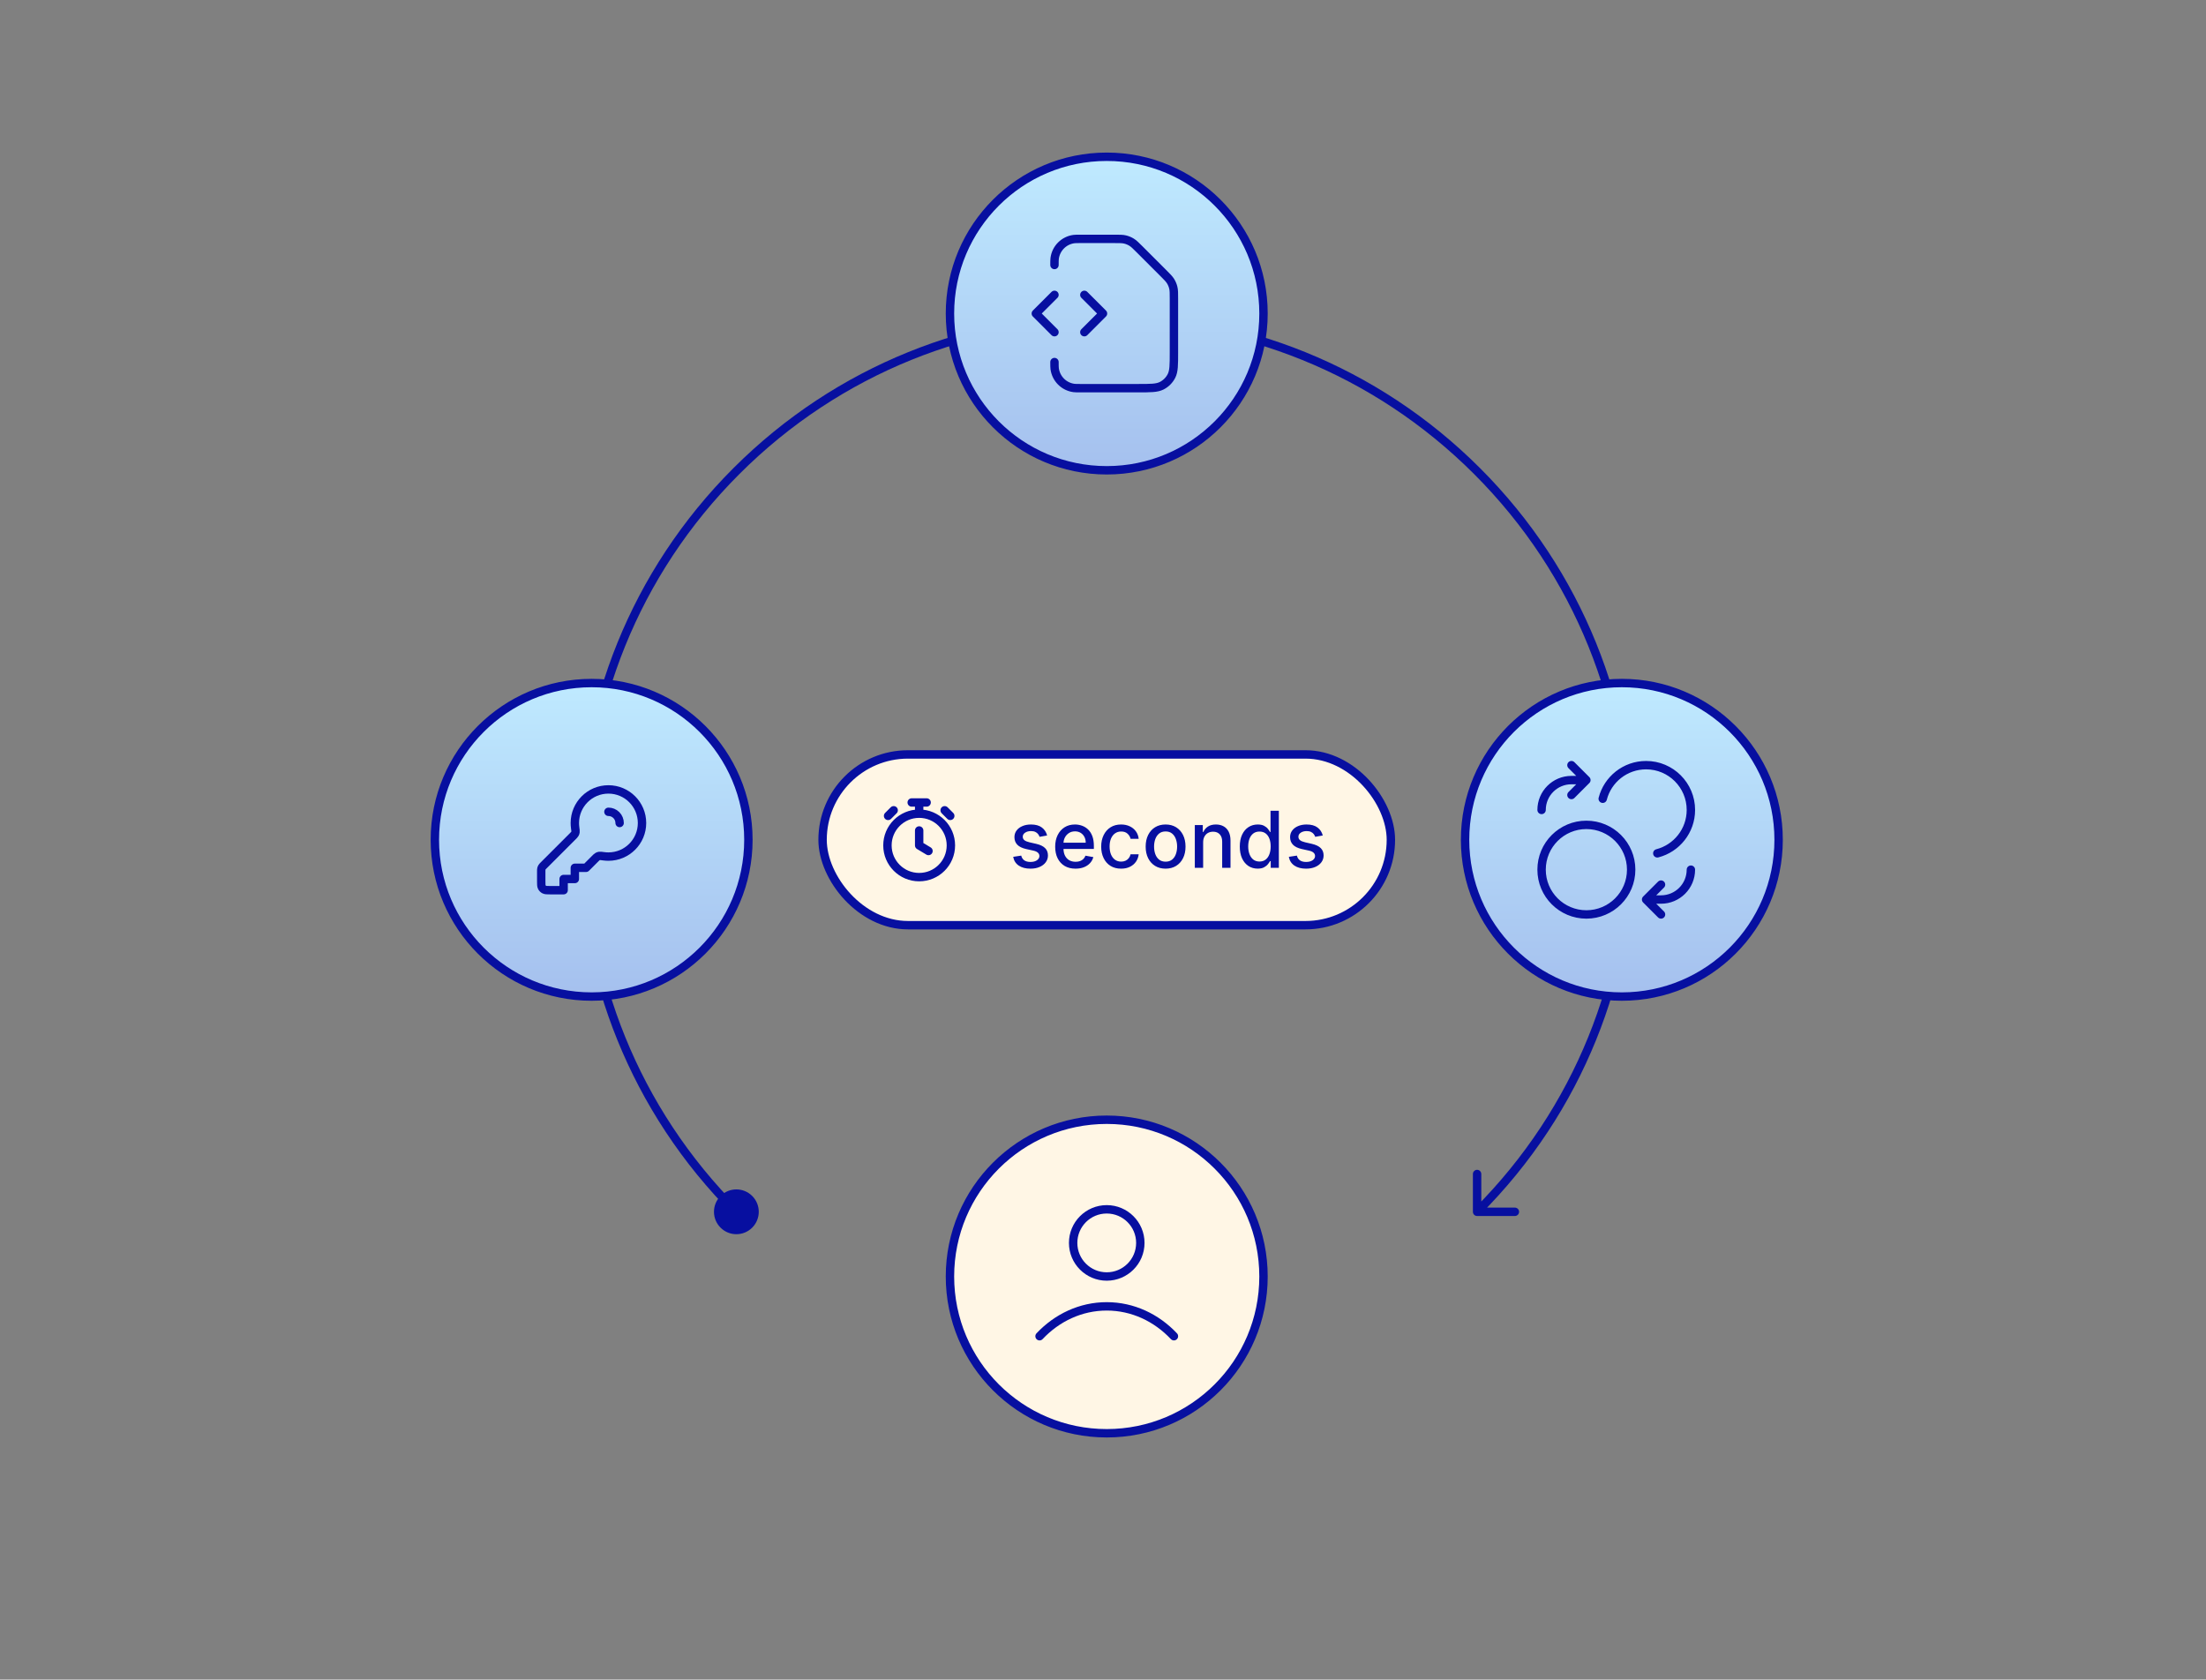 <svg width="394" height="300" viewBox="0 0 394 300" fill="none" xmlns="http://www.w3.org/2000/svg">
<rect x="0" y="0" width="394" height="300" fill="#808080" stroke="none"/>
<path d="M263.065 216.445C263.065 216.859 263.401 217.195 263.815 217.195L270.565 217.195C270.979 217.195 271.315 216.859 271.315 216.445C271.315 216.03 270.979 215.695 270.565 215.695L264.565 215.695L264.565 209.695C264.565 209.28 264.229 208.945 263.815 208.945C263.401 208.945 263.065 209.28 263.065 209.695L263.065 216.445ZM128.69 213.616C127.128 215.178 127.128 217.711 128.69 219.273C130.252 220.835 132.785 220.835 134.347 219.273C135.909 217.711 135.909 215.178 134.347 213.616C132.785 212.054 130.252 212.054 128.69 213.616ZM131.518 216.445L132.049 215.914C95.809 179.675 95.809 120.918 132.049 84.679L131.518 84.148L130.988 83.618C94.162 120.443 94.162 180.149 130.988 216.975L131.518 216.445ZM131.518 84.148L132.049 84.679C168.288 48.439 227.045 48.439 263.284 84.679L263.815 84.148L264.345 83.618C227.52 46.792 167.813 46.792 130.988 83.618L131.518 84.148ZM263.815 84.148L263.284 84.679C299.524 120.918 299.524 179.675 263.284 215.914L263.815 216.445L264.345 216.975C301.171 180.149 301.171 120.443 264.345 83.618L263.815 84.148Z" fill="#070FA0"/>
<circle cx="197.667" cy="228" r="28" fill="#FFF6E5"/>
<circle cx="197.667" cy="228" r="28" fill="#FFF6E5"/>
<circle cx="197.667" cy="228" r="28" stroke="#070FA0" stroke-width="1.5" stroke-linecap="round" stroke-linejoin="round"/>
<path d="M185.667 238.667C188.781 235.363 193.009 233.333 197.667 233.333C202.324 233.333 206.552 235.363 209.667 238.667M203.667 222C203.667 225.314 200.98 228 197.667 228C194.353 228 191.667 225.314 191.667 222C191.667 218.686 194.353 216 197.667 216C200.98 216 203.667 218.686 203.667 222Z" stroke="#070FA0" stroke-width="1.5" stroke-linecap="round" stroke-linejoin="round"/>
<circle cx="289.667" cy="150" r="28" fill="#FFF6E5"/>
<circle cx="289.667" cy="150" r="28" fill="url(#paint0_linear_2172_11236)"/>
<circle cx="289.667" cy="150" r="28" stroke="#070FA0" stroke-width="1.5" stroke-linecap="round" stroke-linejoin="round"/>
<circle cx="197.667" cy="56" r="28" fill="#FFF6E5"/>
<circle cx="197.667" cy="56" r="28" fill="url(#paint1_linear_2172_11236)"/>
<circle cx="197.667" cy="56" r="28" stroke="#070FA0" stroke-width="1.5" stroke-linecap="round" stroke-linejoin="round"/>
<circle cx="105.667" cy="150" r="28" fill="#FFF6E5"/>
<circle cx="105.667" cy="150" r="28" fill="url(#paint2_linear_2172_11236)"/>
<circle cx="105.667" cy="150" r="28" stroke="#070FA0" stroke-width="1.5" stroke-linecap="round" stroke-linejoin="round"/>
<path d="M280.666 142L283.333 139.333M283.333 139.333L280.666 136.667M283.333 139.333H280.666C277.721 139.333 275.333 141.721 275.333 144.667M296.666 158L294 160.667M294 160.667L296.666 163.333M294 160.667H296.666C299.612 160.667 302 158.279 302 155.333M286.252 142.667C287.14 139.216 290.272 136.667 294 136.667C298.418 136.667 302 140.248 302 144.667C302 148.394 299.45 151.526 296 152.415M291.333 155.333C291.333 159.752 287.751 163.333 283.333 163.333C278.915 163.333 275.333 159.752 275.333 155.333C275.333 150.915 278.915 147.333 283.333 147.333C287.751 147.333 291.333 150.915 291.333 155.333Z" stroke="#070FA0" stroke-width="1.5" stroke-linecap="round" stroke-linejoin="round"/>
<path d="M188.333 64.667C188.333 65.286 188.333 65.596 188.368 65.855C188.604 67.65 190.016 69.063 191.811 69.299C192.071 69.333 192.381 69.333 193 69.333H203.267C205.507 69.333 206.627 69.333 207.483 68.897C208.235 68.514 208.847 67.902 209.231 67.149C209.667 66.294 209.667 65.174 209.667 62.933V53.318C209.667 52.339 209.667 51.85 209.556 51.39C209.458 50.982 209.297 50.591 209.077 50.233C208.83 49.83 208.484 49.484 207.792 48.792L203.541 44.541C202.849 43.849 202.503 43.503 202.1 43.256C201.742 43.037 201.352 42.875 200.944 42.777C200.483 42.667 199.994 42.667 199.016 42.667H193C192.381 42.667 192.071 42.667 191.811 42.701C190.016 42.937 188.604 44.35 188.368 46.145C188.333 46.404 188.333 46.714 188.333 47.333M193.667 59.333L197 56L193.667 52.667M188.333 52.667L185 56L188.333 59.333" stroke="#070FA0" stroke-width="1.5" stroke-linecap="round" stroke-linejoin="round"/>
<path d="M110.667 147C110.666 146.488 110.471 145.976 110.081 145.586C109.69 145.195 109.178 145 108.667 145M108.667 153C111.98 153 114.667 150.314 114.667 147C114.667 143.686 111.98 141 108.667 141C105.353 141 102.667 143.686 102.667 147C102.667 147.274 102.685 147.543 102.72 147.807C102.779 148.241 102.808 148.458 102.788 148.596C102.768 148.739 102.742 148.816 102.671 148.942C102.604 149.063 102.484 149.182 102.246 149.421L97.135 154.531C96.962 154.704 96.876 154.791 96.814 154.892C96.759 154.981 96.719 155.079 96.694 155.181C96.666 155.296 96.666 155.418 96.666 155.663V157.4C96.666 157.96 96.666 158.24 96.775 158.454C96.871 158.642 97.024 158.795 97.213 158.891C97.426 159 97.707 159 98.266 159H100.667V157H102.667V155H104.667L106.246 153.421C106.484 153.182 106.604 153.063 106.725 152.995C106.851 152.925 106.928 152.899 107.071 152.878C107.208 152.859 107.425 152.888 107.859 152.946C108.123 152.982 108.393 153 108.667 153Z" stroke="#070FA0" stroke-width="1.5" stroke-linecap="round" stroke-linejoin="round"/>
<rect x="146.917" y="134.75" width="101.5" height="30.5" rx="15.25" fill="white"/>
<rect x="146.917" y="134.75" width="101.5" height="30.5" rx="15.25" fill="url(#paint3_linear_2172_11236)"/>
<rect x="146.917" y="134.75" width="101.5" height="30.5" rx="15.25" fill="#FFF6E5"/>
<rect x="146.917" y="134.75" width="101.5" height="30.5" rx="15.25" stroke="#070FA0" stroke-width="1.5"/>
<path d="M164.167 148.333V151L165.833 152M164.167 145.333C161.037 145.333 158.5 147.87 158.5 151C158.5 154.13 161.037 156.667 164.167 156.667C167.296 156.667 169.833 154.13 169.833 151C169.833 147.87 167.296 145.333 164.167 145.333ZM164.167 145.333V143.333M162.833 143.333H165.5M169.719 145.728L168.719 144.728L169.219 145.228M158.614 145.728L159.614 144.728L159.114 145.228" stroke="#070FA0" stroke-width="1.5" stroke-linecap="round" stroke-linejoin="round"/>
<path d="M187.019 149.228L185.672 149.467C185.615 149.294 185.526 149.13 185.403 148.974C185.284 148.819 185.121 148.691 184.916 148.592C184.71 148.492 184.454 148.442 184.145 148.442C183.724 148.442 183.373 148.537 183.091 148.726C182.81 148.911 182.669 149.152 182.669 149.447C182.669 149.702 182.763 149.907 182.952 150.063C183.141 150.219 183.446 150.347 183.867 150.446L185.08 150.724C185.783 150.887 186.306 151.137 186.651 151.475C186.996 151.813 187.168 152.252 187.168 152.793C187.168 153.25 187.036 153.658 186.77 154.016C186.509 154.37 186.142 154.649 185.672 154.851C185.204 155.053 184.662 155.154 184.046 155.154C183.191 155.154 182.493 154.972 181.953 154.607C181.413 154.239 181.081 153.717 180.959 153.041L182.395 152.822C182.485 153.197 182.669 153.48 182.947 153.673C183.226 153.862 183.589 153.956 184.036 153.956C184.523 153.956 184.913 153.855 185.204 153.653C185.496 153.447 185.642 153.197 185.642 152.902C185.642 152.663 185.552 152.463 185.373 152.3C185.198 152.138 184.928 152.015 184.563 151.933L183.27 151.649C182.558 151.487 182.031 151.228 181.689 150.874C181.351 150.519 181.182 150.07 181.182 149.526C181.182 149.076 181.308 148.681 181.56 148.343C181.812 148.005 182.16 147.741 182.604 147.553C183.048 147.36 183.557 147.264 184.13 147.264C184.956 147.264 185.605 147.443 186.079 147.801C186.553 148.156 186.866 148.631 187.019 149.228ZM192.094 155.154C191.341 155.154 190.693 154.993 190.15 154.672C189.61 154.347 189.192 153.891 188.897 153.305C188.605 152.715 188.459 152.024 188.459 151.232C188.459 150.449 188.605 149.76 188.897 149.163C189.192 148.567 189.603 148.101 190.13 147.766C190.66 147.432 191.28 147.264 191.989 147.264C192.42 147.264 192.838 147.335 193.242 147.478C193.646 147.621 194.009 147.844 194.331 148.149C194.652 148.454 194.906 148.85 195.092 149.337C195.277 149.821 195.37 150.41 195.37 151.102V151.629H189.3V150.516H193.913C193.913 150.125 193.834 149.778 193.675 149.477C193.516 149.172 193.292 148.931 193.004 148.756C192.718 148.58 192.384 148.492 191.999 148.492C191.582 148.492 191.217 148.595 190.905 148.8C190.597 149.003 190.359 149.268 190.19 149.596C190.024 149.921 189.941 150.274 189.941 150.655V151.525C189.941 152.035 190.03 152.469 190.209 152.827C190.392 153.185 190.645 153.459 190.97 153.648C191.295 153.833 191.674 153.926 192.109 153.926C192.39 153.926 192.647 153.886 192.879 153.807C193.111 153.724 193.312 153.601 193.481 153.439C193.65 153.277 193.779 153.076 193.869 152.837L195.276 153.091C195.163 153.505 194.961 153.868 194.669 154.18C194.381 154.488 194.018 154.728 193.58 154.901C193.146 155.07 192.651 155.154 192.094 155.154ZM200.236 155.154C199.497 155.154 198.86 154.987 198.327 154.652C197.797 154.314 197.389 153.848 197.104 153.255C196.819 152.662 196.676 151.982 196.676 151.217C196.676 150.441 196.822 149.757 197.114 149.163C197.405 148.567 197.816 148.101 198.347 147.766C198.877 147.432 199.502 147.264 200.221 147.264C200.801 147.264 201.318 147.372 201.772 147.587C202.226 147.799 202.592 148.098 202.871 148.482C203.153 148.867 203.32 149.316 203.373 149.83H201.926C201.847 149.472 201.664 149.163 201.379 148.905C201.098 148.646 200.72 148.517 200.246 148.517C199.832 148.517 199.469 148.626 199.157 148.845C198.849 149.061 198.609 149.369 198.436 149.77C198.264 150.168 198.178 150.638 198.178 151.182C198.178 151.739 198.262 152.219 198.431 152.624C198.6 153.028 198.839 153.341 199.147 153.563C199.459 153.785 199.825 153.896 200.246 153.896C200.528 153.896 200.783 153.845 201.011 153.742C201.244 153.636 201.437 153.485 201.593 153.29C201.752 153.094 201.863 152.859 201.926 152.584H203.373C203.32 153.078 203.159 153.518 202.891 153.906C202.622 154.294 202.263 154.599 201.812 154.821C201.364 155.043 200.839 155.154 200.236 155.154ZM208.179 155.154C207.463 155.154 206.839 154.99 206.305 154.662C205.771 154.334 205.357 153.875 205.062 153.285C204.767 152.695 204.62 152.005 204.62 151.217C204.62 150.424 204.767 149.732 205.062 149.138C205.357 148.545 205.771 148.085 206.305 147.756C206.839 147.428 207.463 147.264 208.179 147.264C208.895 147.264 209.52 147.428 210.054 147.756C210.587 148.085 211.001 148.545 211.296 149.138C211.591 149.732 211.739 150.424 211.739 151.217C211.739 152.005 211.591 152.695 211.296 153.285C211.001 153.875 210.587 154.334 210.054 154.662C209.52 154.99 208.895 155.154 208.179 155.154ZM208.184 153.906C208.648 153.906 209.033 153.784 209.338 153.538C209.643 153.293 209.868 152.967 210.014 152.559C210.163 152.151 210.238 151.702 210.238 151.212C210.238 150.724 210.163 150.277 210.014 149.869C209.868 149.458 209.643 149.129 209.338 148.88C209.033 148.631 208.648 148.507 208.184 148.507C207.717 148.507 207.329 148.631 207.021 148.88C206.716 149.129 206.489 149.458 206.34 149.869C206.194 150.277 206.121 150.724 206.121 151.212C206.121 151.702 206.194 152.151 206.34 152.559C206.489 152.967 206.716 153.293 207.021 153.538C207.329 153.784 207.717 153.906 208.184 153.906ZM214.885 150.466V155H213.398V147.364H214.825V148.607H214.92C215.095 148.202 215.37 147.877 215.745 147.632C216.123 147.387 216.598 147.264 217.172 147.264C217.692 147.264 218.148 147.374 218.539 147.592C218.93 147.808 219.233 148.129 219.449 148.557C219.664 148.984 219.772 149.513 219.772 150.143V155H218.285V150.322C218.285 149.768 218.141 149.336 217.853 149.024C217.564 148.709 217.168 148.552 216.665 148.552C216.32 148.552 216.013 148.626 215.745 148.776C215.48 148.925 215.269 149.143 215.113 149.432C214.961 149.717 214.885 150.062 214.885 150.466ZM224.624 155.149C224.008 155.149 223.457 154.992 222.973 154.677C222.493 154.359 222.115 153.906 221.84 153.32C221.568 152.73 221.432 152.022 221.432 151.197C221.432 150.371 221.57 149.665 221.845 149.079C222.123 148.492 222.505 148.043 222.988 147.732C223.472 147.42 224.021 147.264 224.634 147.264C225.108 147.264 225.489 147.344 225.777 147.503C226.069 147.659 226.295 147.841 226.454 148.05C226.616 148.259 226.742 148.442 226.831 148.602H226.921V144.818H228.407V155H226.956V153.812H226.831C226.742 153.974 226.613 154.16 226.444 154.369C226.278 154.577 226.049 154.76 225.758 154.915C225.466 155.071 225.088 155.149 224.624 155.149ZM224.952 153.881C225.38 153.881 225.741 153.769 226.036 153.543C226.334 153.315 226.56 152.998 226.712 152.594C226.868 152.189 226.946 151.719 226.946 151.182C226.946 150.652 226.87 150.187 226.717 149.79C226.565 149.392 226.341 149.082 226.046 148.86C225.751 148.638 225.386 148.527 224.952 148.527C224.505 148.527 224.132 148.643 223.834 148.875C223.535 149.107 223.31 149.424 223.157 149.825C223.008 150.226 222.934 150.678 222.934 151.182C222.934 151.692 223.01 152.151 223.162 152.559C223.315 152.967 223.54 153.29 223.839 153.528C224.14 153.764 224.511 153.881 224.952 153.881ZM236.251 149.228L234.904 149.467C234.848 149.294 234.758 149.13 234.636 148.974C234.516 148.819 234.354 148.691 234.148 148.592C233.943 148.492 233.686 148.442 233.378 148.442C232.957 148.442 232.606 148.537 232.324 148.726C232.042 148.911 231.901 149.152 231.901 149.447C231.901 149.702 231.996 149.907 232.185 150.063C232.374 150.219 232.678 150.347 233.099 150.446L234.312 150.724C235.015 150.887 235.539 151.137 235.883 151.475C236.228 151.813 236.401 152.252 236.401 152.793C236.401 153.25 236.268 153.658 236.003 154.016C235.741 154.37 235.375 154.649 234.904 154.851C234.437 155.053 233.895 155.154 233.278 155.154C232.423 155.154 231.726 154.972 231.185 154.607C230.645 154.239 230.314 153.717 230.191 153.041L231.628 152.822C231.717 153.197 231.901 153.48 232.18 153.673C232.458 153.862 232.821 153.956 233.268 153.956C233.756 153.956 234.145 153.855 234.437 153.653C234.728 153.447 234.874 153.197 234.874 152.902C234.874 152.663 234.785 152.463 234.606 152.3C234.43 152.138 234.16 152.015 233.795 151.933L232.503 151.649C231.79 151.487 231.263 151.228 230.922 150.874C230.584 150.519 230.415 150.07 230.415 149.526C230.415 149.076 230.541 148.681 230.793 148.343C231.044 148.005 231.392 147.741 231.837 147.553C232.281 147.36 232.789 147.264 233.363 147.264C234.188 147.264 234.838 147.443 235.312 147.801C235.786 148.156 236.099 148.631 236.251 149.228Z" fill="#070FA0"/>
<defs>
<linearGradient id="paint0_linear_2172_11236" x1="289.667" y1="122" x2="289.667" y2="178" gradientUnits="userSpaceOnUse">
<stop stop-color="#BFEAFF"/>
<stop offset="1" stop-color="#A5C0EE"/>
</linearGradient>
<linearGradient id="paint1_linear_2172_11236" x1="197.667" y1="28" x2="197.667" y2="84" gradientUnits="userSpaceOnUse">
<stop stop-color="#BFEAFF"/>
<stop offset="1" stop-color="#A5C0EE"/>
</linearGradient>
<linearGradient id="paint2_linear_2172_11236" x1="105.667" y1="122" x2="105.667" y2="178" gradientUnits="userSpaceOnUse">
<stop stop-color="#BFEAFF"/>
<stop offset="1" stop-color="#A5C0EE"/>
</linearGradient>
<linearGradient id="paint3_linear_2172_11236" x1="146.167" y1="150.028" x2="249.087" y2="147.145" gradientUnits="userSpaceOnUse">
<stop stop-color="#FFEAF6"/>
<stop offset="1" stop-color="#98B6FE"/>
</linearGradient>
</defs>
</svg>
